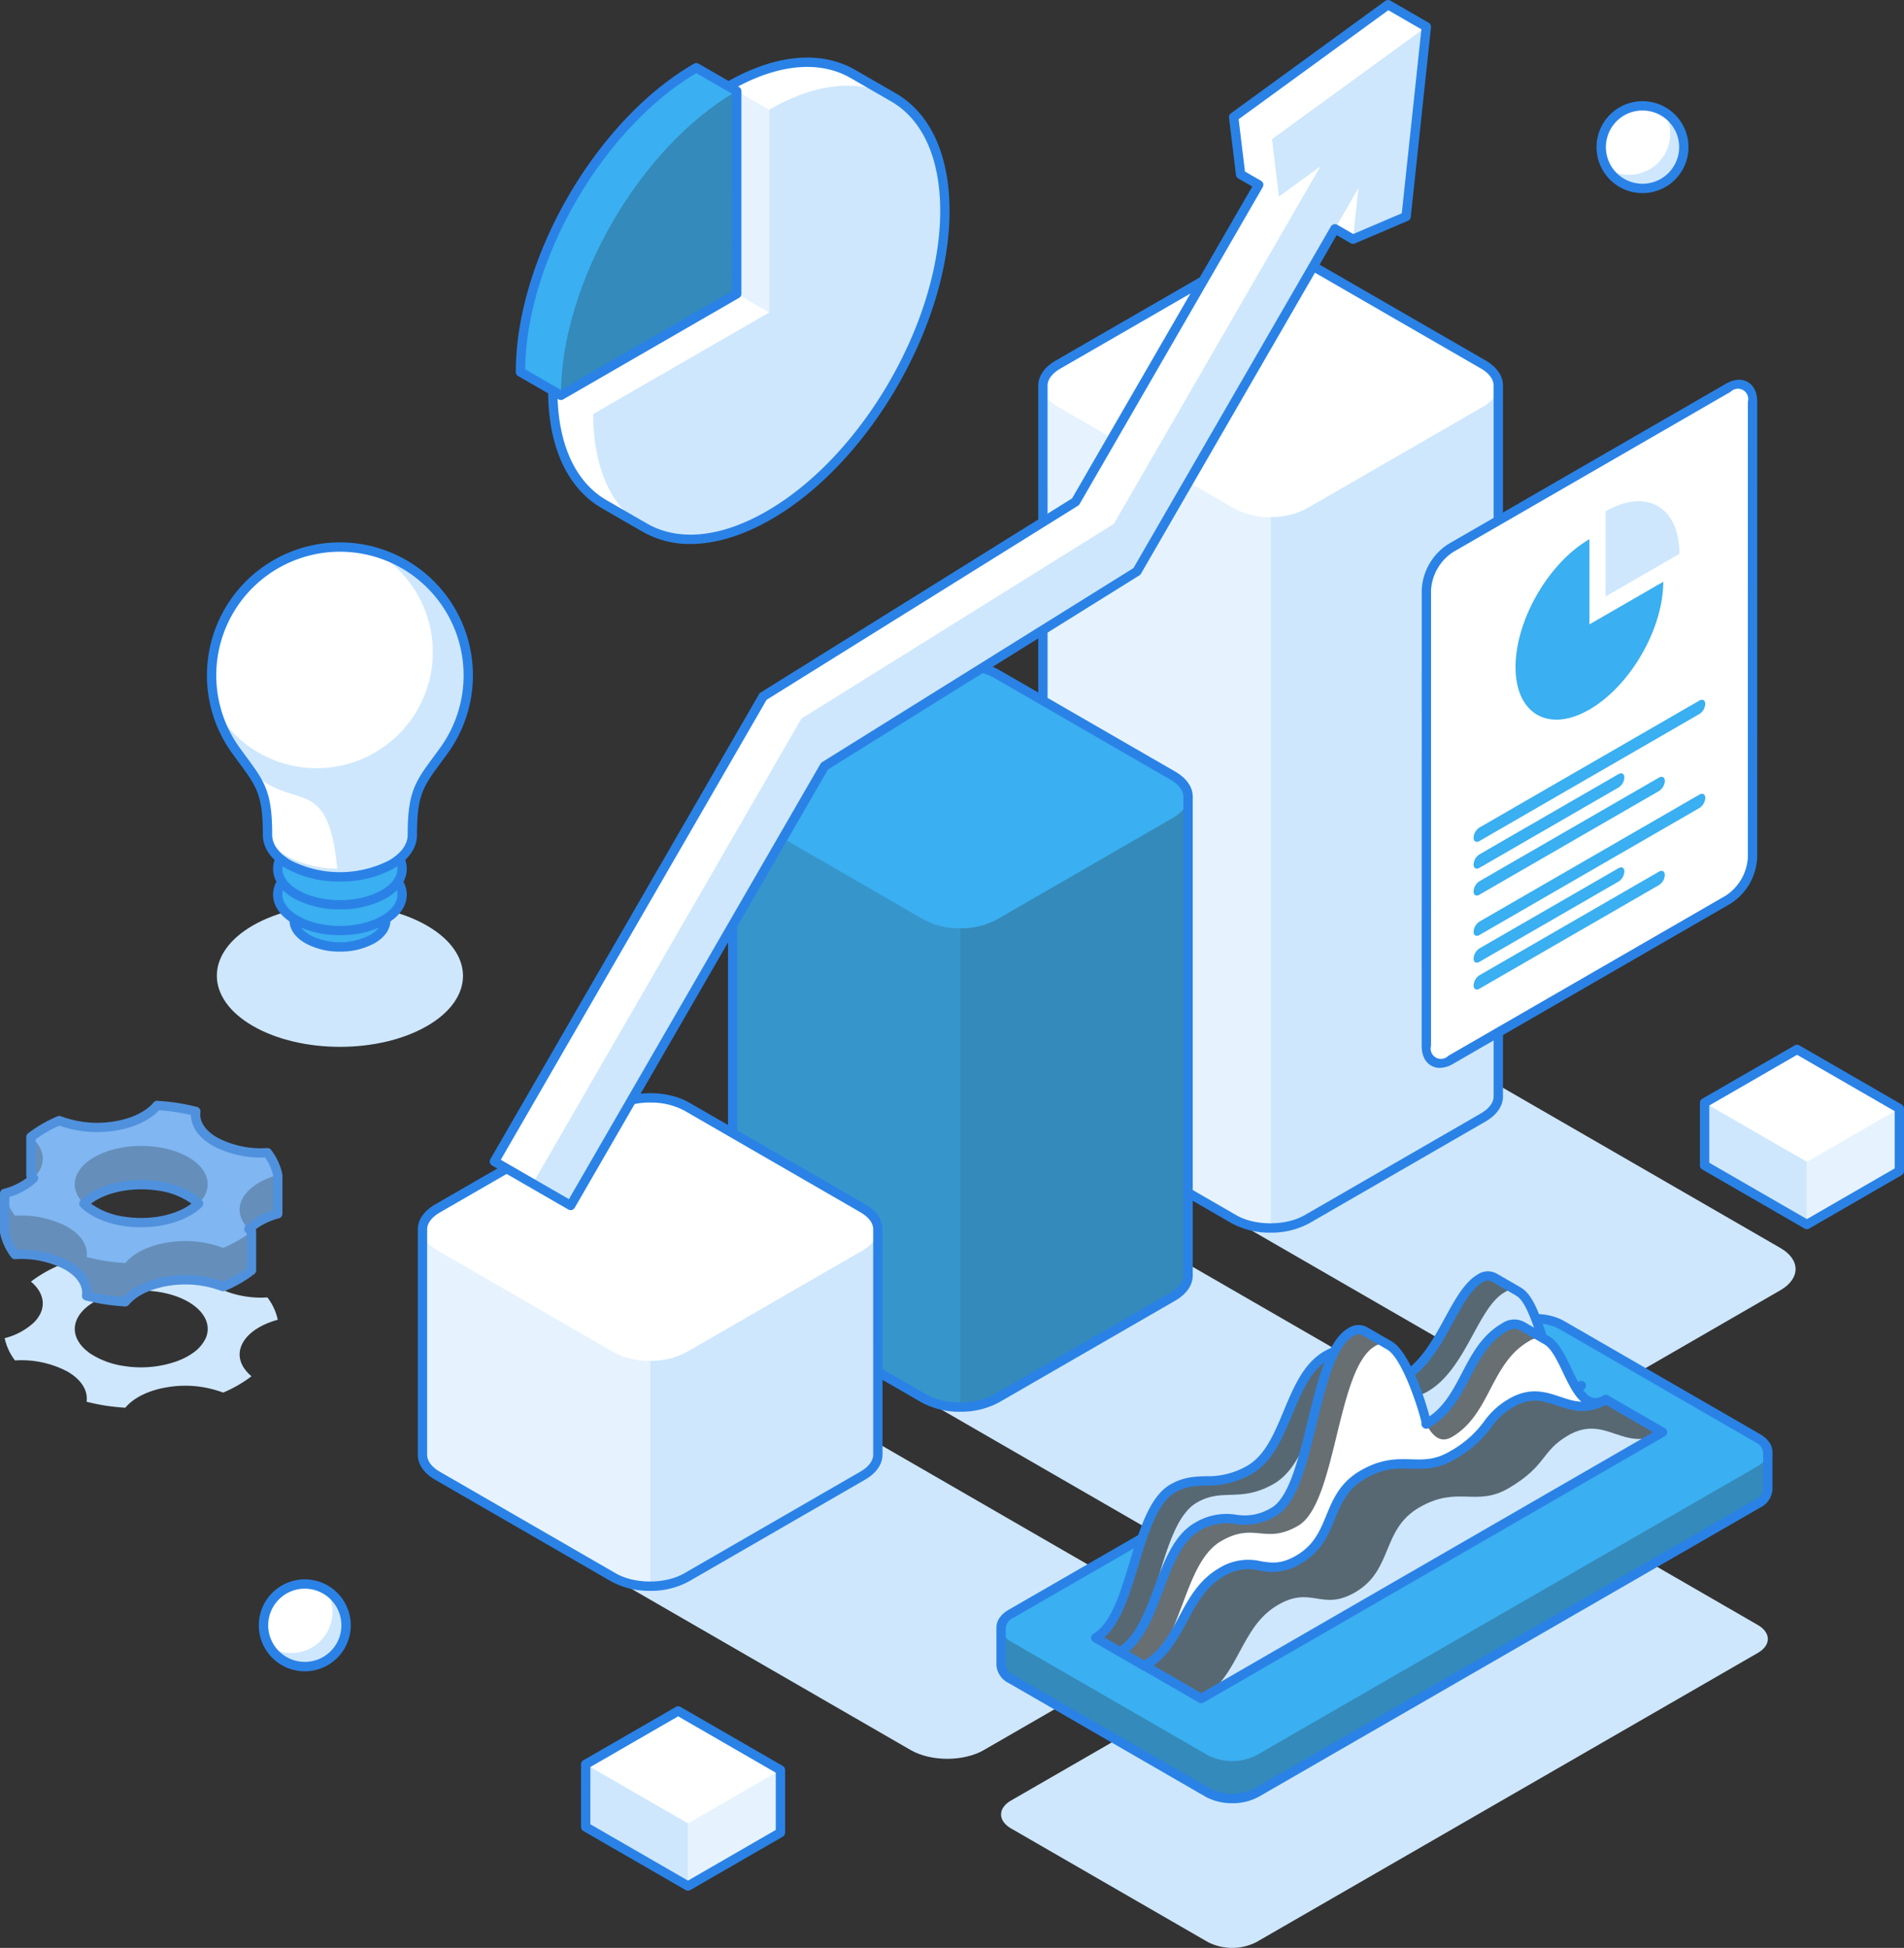 <svg xmlns="http://www.w3.org/2000/svg" xmlns:xlink="http://www.w3.org/1999/xlink" width="450" height="460.413" viewBox="0 0 450 460.413"><rect x="0" y="0" width="450" height="460.413" fill="#333333" stroke="none"/><defs><clipPath id="a"><rect width="450" height="460.412" fill="none"/></clipPath><clipPath id="c"><rect width="53.813" height="199.355" fill="none"/></clipPath><clipPath id="d"><rect width="107.631" height="175.284" fill="none"/></clipPath><clipPath id="e"><rect width="53.815" height="144.478" fill="none"/></clipPath><clipPath id="f"><rect width="53.817" height="144.193" fill="none"/></clipPath><clipPath id="g"><rect width="53.816" height="84.579" fill="none"/></clipPath><clipPath id="h"><rect width="9.561" height="53.446" fill="none"/></clipPath><clipPath id="i"><rect width="51.113" height="29.504" fill="none"/></clipPath><clipPath id="j"><rect width="51.115" height="77.427" fill="none"/></clipPath><clipPath id="m"><rect width="21.642" height="12.496" fill="none"/></clipPath><clipPath id="n"><rect width="29.391" height="16.966" fill="none"/></clipPath><clipPath id="p"><rect width="64.542" height="38.965" fill="none"/></clipPath><clipPath id="q"><rect width="181.217" height="113.386" fill="none"/></clipPath><clipPath id="r"><rect width="181.217" height="81.848" fill="none"/></clipPath><clipPath id="s"><rect width="99.869" height="88.841" fill="none"/></clipPath><clipPath id="t"><rect width="100.822" height="80.763" fill="none"/></clipPath><clipPath id="u"><rect width="122.411" height="71.505" fill="none"/></clipPath><clipPath id="v"><rect width="21.855" height="27.426" fill="none"/></clipPath><clipPath id="w"><rect width="21.851" height="27.426" fill="none"/></clipPath></defs><g clip-path="url(#a)"><g clip-path="url(#a)"><path d="M310.986,365.756c-4.764-2.749-4.764-7.216.01-9.979l41.617-24.02c4.774-2.759,12.516-2.768,17.282-.013l107.858,62.275c4.77,2.75,4.761,7.221-.01,9.976l-41.617,24.029c-4.778,2.759-12.514,2.759-17.281.008Zm34.539,104.6c4.768,2.751,12.5,2.751,17.278,0l41.622-24.028c4.771-2.763,4.778-7.226.013-9.98L276.4,362.424c-4.77-2.746-12.5-2.746-17.28.013l-41.618,24.028c-4.776,2.759-4.779,7.226-.013,9.976ZM272.2,512.692c4.773,2.751,12.506,2.751,17.28-.008L331.1,488.655c4.779-2.755,4.789-7.226.01-9.971l-79.033-45.64c-4.77-2.754-12.5-2.747-17.279.008l-41.617,24.025c-4.775,2.763-4.775,7.225-.018,9.975Z" transform="translate(-56.952 -99.031)" fill="#cee7fd"/><path d="M352.315,116.954h0c0-1.806,1.2-3.617,3.591-4.992l41.613-24.029c4.775-2.754,12.511-2.759,17.285,0l41.57,24c2.4,1.388,3.588,3.207,3.569,5.026v168c0,1.8-1.2,3.6-3.58,4.975L414.745,313.96c-4.778,2.759-12.513,2.759-17.28.008l-41.571-24.007c-2.4-1.375-3.583-3.19-3.576-5.006h0Z" transform="translate(-105.829 -25.793)" fill="#fff"/><g transform="translate(246.486 90.877)" opacity="0.5"><g clip-path="url(#c)"><path d="M352.359,129.9c-.134,1.9,1.021,3.823,3.535,5.272l41.571,24a17.641,17.641,0,0,0,8.663,2.06V329.25a17.731,17.731,0,0,1-8.663-2.056l-41.571-24.007c-2.4-1.375-3.583-3.19-3.576-5.005h0v-168c0-.1.044-.19.044-.285" transform="translate(-352.315 -129.895)" fill="#cee7fd"/></g></g><path d="M437.85,159.282l41.618-24.028c2.371-1.366,3.561-3.155,3.581-4.953v168c0,1.8-1.2,3.595-3.581,4.976L437.85,327.308a17.7,17.7,0,0,1-8.616,2.064V161.352a17.706,17.706,0,0,0,8.616-2.07" transform="translate(-128.934 -39.14)" fill="#cee7fd"/><path d="M456.038,157.985a12.6,12.6,0,0,0-5.729,9.916L450.3,275.643c0,3.656,2.57,5.134,5.738,3.306L489.376,259.7V138.731Z" transform="translate(-135.262 -41.672)" fill="#cee7fd"/><path d="M405.619,316.67a18.693,18.693,0,0,1-9.179-2.228l-41.572-24.007c-2.635-1.515-4.1-3.6-4.127-5.878,0-.027,0-.055,0-.083v-168h0c0-2.3,1.475-4.412,4.145-5.947L396.493,86.5c5.16-2.976,13.236-2.978,18.389,0l41.57,24c2.682,1.552,4.145,3.681,4.121,5.994V284.448c0,2.309-1.472,4.414-4.129,5.956l-41.62,24.03a18.754,18.754,0,0,1-9.2,2.235M352.945,284.4c0,.027,0,.054,0,.081-.006,1.485,1.068,2.922,3.022,4.044l41.573,24.009c4.457,2.572,11.714,2.57,16.176-.008l41.617-24.029c1.95-1.131,3.026-2.559,3.029-4.022V116.477c.015-1.494-1.056-2.936-3.019-4.072l-41.569-24c-4.458-2.575-11.716-2.575-16.181,0l-41.612,24.029c-1.958,1.126-3.037,2.56-3.04,4.037Z" transform="translate(-105.355 -25.311)" fill="#2a82e6"/><g transform="translate(173.165 157.283)" style="isolation:isolate"><g clip-path="url(#d)"><path d="M247.514,255.9h0c.006-1.806,1.2-3.612,3.584-4.992l41.621-24.021c4.775-2.763,12.511-2.767,17.278-.013l41.579,24c2.4,1.389,3.582,3.208,3.569,5.023V369.021c-.013,1.806-1.2,3.605-3.582,4.98l-41.615,24.028c-4.787,2.755-12.515,2.755-17.285,0l-41.574-24c-2.387-1.382-3.575-3.2-3.565-5.013h-.01Z" transform="translate(-247.514 -224.812)" fill="#3aaff1"/></g></g><g transform="translate(173.165 188.086)" opacity="0.2" style="mix-blend-mode:overlay;isolation:isolate"><g clip-path="url(#e)"><path d="M247.564,268.841c-.138,1.9,1.022,3.819,3.526,5.268l41.574,24a17.609,17.609,0,0,0,8.665,2.06V413.319a17.594,17.594,0,0,1-8.665-2.06l-41.574-24c-2.388-1.382-3.575-3.2-3.565-5.013h-.01V269.126a2.371,2.371,0,0,1,.049-.285" transform="translate(-247.514 -268.841)" fill="#263238"/></g></g><g transform="translate(226.98 188.371)" opacity="0.3" style="mix-blend-mode:overlay;isolation:isolate"><g clip-path="url(#f)"><path d="M333.05,298.229,374.669,274.2c2.371-1.375,3.561-3.164,3.582-4.957V382.368c-.013,1.806-1.2,3.6-3.582,4.979l-41.615,24.029a17.674,17.674,0,0,1-8.62,2.065V300.294a17.647,17.647,0,0,0,8.616-2.065" transform="translate(-324.434 -269.248)" fill="#263238"/></g></g><path d="M300.821,400.734a18.712,18.712,0,0,1-9.182-2.226l-41.575-24c-2.6-1.508-4.059-3.565-4.115-5.808a1.221,1.221,0,0,1-.011-.161V255.416c.008-2.295,1.476-4.405,4.135-5.945l41.622-24.02c5.155-2.985,13.229-2.989,18.382-.013l41.578,24c2.675,1.55,4.138,3.676,4.121,5.987V368.518c-.017,2.323-1.485,4.428-4.134,5.957L310.026,398.5a18.8,18.8,0,0,1-9.206,2.23m-52.677-32.341a.927.927,0,0,1,.01.153c-.008,1.482,1.062,2.922,3.014,4.052l41.573,24c4.452,2.569,11.713,2.568,16.182,0l41.614-24.028c1.944-1.122,3.02-2.554,3.031-4.032V255.418c.01-1.49-1.062-2.932-3.02-4.066l-41.577-24c-4.458-2.575-11.712-2.57-16.173.013l-41.622,24.021c-1.948,1.127-3.025,2.561-3.032,4.035Z" transform="translate(-73.875 -67.048)" fill="#2a82e6"/><path d="M142.719,402.021h0c0-1.8,1.2-3.608,3.586-4.983L187.924,373c4.777-2.754,12.511-2.759,17.28-.008l41.569,24c2.407,1.388,3.588,3.207,3.572,5.022h0v53.226c-.009,1.8-1.2,3.6-3.587,4.971L205.144,484.25c-4.774,2.759-12.5,2.759-17.28.009L146.3,460.251c-2.4-1.383-3.586-3.2-3.578-5Z" transform="translate(-42.87 -111.422)" fill="#fff"/><g transform="translate(99.849 290.314)" opacity="0.5"><g clip-path="url(#g)"><path d="M142.768,414.961c-.139,1.9,1.017,3.823,3.529,5.267l41.574,24.007a17.727,17.727,0,0,0,8.664,2.065v53.239a17.716,17.716,0,0,1-8.671-2.056L146.3,473.476c-2.4-1.383-3.586-3.2-3.578-5V415.245c0-.09.045-.185.049-.284" transform="translate(-142.719 -414.96)" fill="#cee7fd"/></g></g><path d="M228.25,444.353l41.617-24.029c2.38-1.366,3.57-3.164,3.583-4.957h0v53.226c-.008,1.8-1.2,3.6-3.587,4.971L228.25,497.6a17.666,17.666,0,0,1-8.609,2.065v-53.24a17.761,17.761,0,0,0,8.609-2.069" transform="translate(-65.976 -124.768)" fill="#cee7fd"/><path d="M196.023,486.959a18.744,18.744,0,0,1-9.184-2.224l-41.569-24.008c-2.673-1.543-4.139-3.662-4.13-5.966V401.54c0-2.291,1.47-4.4,4.139-5.939L186.9,371.567c5.16-2.974,13.235-2.978,18.383-.008l41.569,24c2.639,1.522,4.1,3.607,4.123,5.881q0,.047,0,.1v53.2c-.011,2.321-1.482,4.424-4.139,5.957l-41.617,24.033a18.727,18.727,0,0,1-9.2,2.234m.08-115.412a16.585,16.585,0,0,0-8.1,1.933l-41.618,24.033c-1.958,1.128-3.035,2.559-3.035,4.028v53.226c-.006,1.482,1.068,2.919,3.027,4.049l41.567,24.008c4.463,2.568,11.72,2.566,16.176-.009l41.617-24.033c1.951-1.124,3.028-2.552,3.036-4.02V401.634a.881.881,0,0,1,0-.1c.014-1.485-1.058-2.924-3.019-4.055l-41.569-24a16.526,16.526,0,0,0-8.074-1.925" transform="translate(-42.396 -110.941)" fill="#2a82e6"/><path d="M185.039,285.408l60-103.849,73.832-46.024,46.8-80.987,4.268,2.458L382.5,51.648l4.777-44.842-9.055-5.229L341.739,28.149,343.381,41.7l4.266,2.457-43.283,74.914L230.525,165.1,167.018,275.009Z" transform="translate(-50.169 -0.474)" fill="#cee7fd"/><path d="M176.076,280.234l-9.058-5.225L230.525,165.1l73.838-46.022,43.283-74.914L343.381,41.7l-1.642-13.554L378.224,1.577l9.055,5.229L350.792,33.378l1.644,13.554,9.821-7.156L313.419,124.3,239.58,170.324Zm142.793-144.7,46.8-80.987,4.268,2.457,1.284-12.066Z" transform="translate(-50.169 -0.474)" fill="#fff"/><path d="M184.564,286.038a1.1,1.1,0,0,1-.551-.148l-18.02-10.4a1.1,1.1,0,0,1-.4-1.508L229.095,164.07a1.107,1.107,0,0,1,.372-.385l73.6-45.876L345.664,44.09l-3.308-1.9a1.107,1.107,0,0,1-.546-.824l-1.642-13.554a1.1,1.1,0,0,1,.446-1.025L377.1.211a1.1,1.1,0,0,1,1.2-.064l9.056,5.229A1.105,1.105,0,0,1,387.9,6.45L383.125,51.29a1.106,1.106,0,0,1-.664.9L369.9,57.548a1.108,1.108,0,0,1-.984-.059L365.6,55.581l-46.247,80.034a1.115,1.115,0,0,1-.373.385l-73.6,45.877-59.86,103.61a1.1,1.1,0,0,1-.956.552m-16.512-11.906,16.109,9.3,59.447-102.894a1.113,1.113,0,0,1,.372-.385l73.6-45.877,46.66-80.749a1.1,1.1,0,0,1,1.506-.4l3.791,2.182L381,50.413l4.633-43.484-7.813-4.511L342.438,28.185l1.5,12.363,3.788,2.181a1.1,1.1,0,0,1,.405,1.508l-43.283,74.914a1.107,1.107,0,0,1-.372.385l-73.6,45.876Z" transform="translate(-49.695 0)" fill="#2a82e6"/><path d="M481.849,286.232c0,3.655,2.569,5.134,5.737,3.307l65.621-37.889a12.65,12.65,0,0,0,5.729-9.927l.008-107.743c0-3.647-2.573-5.13-5.737-3.3l-65.621,37.9a12.6,12.6,0,0,0-5.728,9.915Z" transform="translate(-144.739 -39.018)" fill="#fff"/><path d="M484.545,290.953a4.04,4.04,0,0,1-2.045-.535c-1.437-.83-2.229-2.487-2.229-4.664l.008-107.741a13.633,13.633,0,0,1,6.283-10.872l65.618-37.9c1.885-1.089,3.716-1.234,5.158-.4s2.232,2.484,2.235,4.658l-.008,107.744a13.691,13.691,0,0,1-6.28,10.884l-65.62,37.888a6.315,6.315,0,0,1-3.119.936m-2.067-5.2a2.433,2.433,0,0,0,4.083,2.35l65.619-37.888a11.626,11.626,0,0,0,5.177-8.971l.008-107.744a2.433,2.433,0,0,0-4.082-2.347l-65.62,37.9a11.577,11.577,0,0,0-5.178,8.957Z" transform="translate(-144.265 -38.542)" fill="#2a82e6"/><path d="M552.568,243.326a3.036,3.036,0,0,1-1.379,2.379l-52,30.026c-.763.443-1.379.09-1.379-.789a3.05,3.05,0,0,1,1.379-2.381l52-30.024c.758-.435,1.371-.078,1.379.789M543,261.542a3.038,3.038,0,0,1-1.376,2.385l-42.44,24.5c-.763.444-1.379.094-1.375-.8a3.055,3.055,0,0,1,1.375-2.379l42.446-24.5c.758-.44,1.371-.075,1.371.8m-9.557-.826c0-.876-.612-1.233-1.371-.794L499.186,278.9a3.065,3.065,0,0,0-1.379,2.389c0,.875.621,1.233,1.379.785l32.888-18.981a3.045,3.045,0,0,0,1.371-2.379m19.118-39.6a3.025,3.025,0,0,1-1.375,2.374l-52.007,30.035c-.758.431-1.375.078-1.375-.8a3.054,3.054,0,0,1,1.379-2.389l52-30.024c.758-.432,1.371-.073,1.375.8m-9.557,18.209a3.032,3.032,0,0,1-1.375,2.379l-42.45,24.512c-.758.439-1.375.083-1.375-.8a3.043,3.043,0,0,1,1.379-2.384l42.44-24.5c.764-.444,1.376-.082,1.38.79m-9.562-.823c0-.884-.621-1.233-1.371-.8l-32.888,18.981a3.079,3.079,0,0,0-1.379,2.384c.008.879.616,1.233,1.379.8l32.888-18.993a3.01,3.01,0,0,0,1.371-2.371m-8.26-56.317c-9.639,5.577-17.451,19.1-17.455,30.21s7.816,15.618,17.459,10.052,17.451-19.088,17.451-30.205l-17.451,10.079Z" transform="translate(-149.532 -54.726)" fill="#3aaff1"/><path d="M542.405,171.718v20.127l17.451-10.07c0-11.123-7.815-15.619-17.451-10.057" transform="translate(-162.929 -50.865)" fill="#cee7fd"/><path d="M228.307,74.668l0-47.928c11.463-6.621,21.839-7.259,29.352-2.949l9.583,5.533c7.522,4.329,12.178,13.624,12.178,26.863,0,26.473-18.6,58.666-41.552,71.917-11.453,6.618-21.83,7.256-29.348,2.949l-.034-.017v0l-9.557-5.517c-7.518-4.337-12.174-13.626-12.174-26.861Z" transform="translate(-56.096 -6.325)" fill="#cee7fd"/><path d="M228.307,74.668l0-47.928c11.463-6.621,21.839-7.259,29.352-2.949l9.591,5.54c-7.518-4.332-17.907-3.7-29.383,2.927V80.186L196.3,104.172c0,13.251,4.677,22.558,12.213,26.877v0l-9.591-5.538c-7.518-4.337-12.174-13.626-12.174-26.861Z" transform="translate(-56.096 -6.325)" fill="#fff"/><path d="M218.816,134.427a22.487,22.487,0,0,1-11.323-2.9l-.049-.03-9.546-5.51c-8.206-4.734-12.725-14.612-12.725-27.817a1.1,1.1,0,0,1,.552-.956l41-23.667,0-47.291a1.1,1.1,0,0,1,.551-.956c11.438-6.607,22.253-7.656,30.454-2.95l9.585,5.535c8.208,4.723,12.729,14.6,12.729,27.819,0,26.778-18.888,59.469-42.1,72.873-6.724,3.884-13.235,5.846-19.127,5.846m-10.212-4.8c7.492,4.284,17.519,3.236,28.234-2.954,22.608-13.053,41-44.886,41-70.961,0-12.393-4.128-21.594-11.625-25.907l-9.585-5.534c-7.358-4.222-17.176-3.282-27.7,2.634l0,47.287a1.1,1.1,0,0,1-.552.956l-41,23.665c.139,12.061,4.252,21.021,11.618,25.27l9.558,5.517.044.027" transform="translate(-55.623 -5.844)" fill="#2a82e6"/><g transform="translate(172.206 20.416)" opacity="0.5"><g clip-path="url(#h)"><path d="M255.7,34.7l-9.561-5.518,0,47.928,9.557,5.518Z" transform="translate(-246.143 -29.182)" fill="#cee7fd"/></g></g><g transform="translate(130.654 68.344)" opacity="0.2" style="mix-blend-mode:overlay;isolation:isolate"><g clip-path="url(#i)"><path d="M186.75,121.673l9.553,5.518,41.562-23.986-9.557-5.518Z" transform="translate(-186.75 -97.687)" fill="#fff"/></g></g><g transform="translate(123.01 16.015)" style="isolation:isolate"><g clip-path="url(#j)"><path d="M217.383,22.891l9.557,5.514V76.329l-41.557,23.99L175.826,94.8c0-26.464,18.6-58.662,41.557-71.914" transform="translate(-175.825 -22.891)" fill="#3aaff1"/></g></g><g transform="translate(123.01 16.015)" opacity="0.3" style="mix-blend-mode:overlay;isolation:isolate"><g clip-path="url(#j)"><path d="M217.383,22.891l9.557,5.514V76.329l-41.557,23.99L175.826,94.8c0-26.464,18.6-58.662,41.557-71.914" transform="translate(-175.825 -22.891)" fill="#263238"/></g></g><g transform="translate(123.01 16.015)" style="isolation:isolate"><g clip-path="url(#j)"><path d="M217.383,22.891l9.557,5.514c-22.955,13.256-41.552,45.449-41.557,71.914L175.826,94.8c0-26.464,18.6-58.662,41.557-71.914" transform="translate(-175.825 -22.891)" fill="#3aaff1"/></g></g><path d="M184.908,100.947a1.1,1.1,0,0,1-.551-.148L174.8,95.286a1.1,1.1,0,0,1-.552-.956c0-26.777,18.894-59.466,42.108-72.869a1.106,1.106,0,0,1,1.1,0l9.558,5.514a1.1,1.1,0,0,1,.552.956V75.854a1.1,1.1,0,0,1-.551.956L185.46,100.8a1.1,1.1,0,0,1-.552.148m-8.449-7.252,8.449,4.875,40.454-23.353V28.567l-8.45-4.875c-22.171,13.139-40.157,44.261-40.453,70" transform="translate(-52.341 -6.402)" fill="#2a82e6"/><path d="M81.763,310.563c11.351-6.544,29.771-6.544,41.143.03,11.358,6.548,11.376,17.2.012,23.74-11.346,6.561-29.771,6.561-41.138-.013-11.363-6.557-11.363-17.2-.017-23.757" transform="translate(-22.005 -91.814)" fill="#cee7fd"/><g transform="translate(69.519 211.311)" style="isolation:isolate"><g clip-path="url(#m)"><path d="M102.535,303.863a16.891,16.891,0,0,1,15.3.014c4.229,2.43,4.233,6.392.009,8.828a16.9,16.9,0,0,1-15.3,0c-4.229-2.44-4.229-6.4,0-8.838" transform="translate(-99.367 -302.038)" fill="#3aaff1"/></g></g><path d="M109.724,315.173a16.68,16.68,0,0,0,8.2-1.992c2.4-1.383,3.718-3.291,3.717-5.372s-1.326-3.989-3.729-5.37a17.865,17.865,0,0,0-16.4-.012h0c-2.4,1.386-3.721,3.294-3.721,5.374s1.324,3.989,3.725,5.375a16.71,16.71,0,0,0,8.209,2m-.029-12.524a14.5,14.5,0,0,1,7.112,1.7c1.692.972,2.623,2.2,2.624,3.458s-.927,2.486-2.613,3.459a15.7,15.7,0,0,1-14.2,0c-1.69-.975-2.621-2.205-2.621-3.464s.929-2.488,2.617-3.462a14.49,14.49,0,0,1,7.081-1.69" transform="translate(-29.374 -90.247)" fill="#2a82e6"/><g transform="translate(65.645 202.98)" style="isolation:isolate"><g clip-path="url(#n)"><path d="M98.129,292.6c5.729-3.3,15.036-3.3,20.783.013s5.747,8.686.008,11.992-15.04,3.316-20.787,0-5.738-8.686,0-12" transform="translate(-93.83 -290.129)" fill="#3aaff1"/></g></g><path d="M108.063,307.714A22.333,22.333,0,0,0,119,305.1c3.127-1.8,4.85-4.269,4.85-6.946s-1.726-5.152-4.86-6.958c-6.036-3.483-15.853-3.49-21.885-.013h0c-3.129,1.808-4.852,4.279-4.852,6.956s1.725,5.147,4.856,6.956a22.4,22.4,0,0,0,10.955,2.618m-.034-16.959a20.176,20.176,0,0,1,9.859,2.353c2.422,1.4,3.756,3.188,3.756,5.046s-1.331,3.643-3.747,5.035c-5.423,3.136-14.253,3.135-19.684,0-2.419-1.4-3.753-3.19-3.753-5.046s1.331-3.646,3.748-5.044a20.111,20.111,0,0,1,9.821-2.34" transform="translate(-27.711 -86.684)" fill="#2a82e6"/><g transform="translate(65.645 196.88)" style="isolation:isolate"><g clip-path="url(#n)"><path d="M98.129,283.89c5.729-3.306,15.036-3.306,20.783.013s5.747,8.682.008,11.988-15.04,3.315-20.787,0-5.738-8.682,0-12" transform="translate(-93.83 -281.411)" fill="#3aaff1"/></g></g><path d="M108.063,299A22.338,22.338,0,0,0,119,296.381c3.127-1.8,4.85-4.268,4.85-6.944s-1.726-5.15-4.86-6.956c-6.038-3.49-15.855-3.493-21.885-.013h0c-3.129,1.809-4.852,4.278-4.852,6.954s1.725,5.145,4.856,6.954A22.4,22.4,0,0,0,108.063,299m-.035-16.958a20.149,20.149,0,0,1,9.858,2.356c2.423,1.4,3.756,3.187,3.756,5.044s-1.331,3.641-3.747,5.033c-5.422,3.136-14.253,3.133-19.684,0-2.419-1.4-3.753-3.189-3.753-5.043s1.331-3.645,3.749-5.043a20.1,20.1,0,0,1,9.821-2.343" transform="translate(-27.711 -84.065)" fill="#2a82e6"/><path d="M101.815,184.819a30.329,30.329,0,0,1,24.615,48.045c-5.505,7.634-7.506,9.044-7.506,20.02v.008c0,2.527-1.677,5.053-5.013,6.98a26.711,26.711,0,0,1-24.2,0c-3.336-1.927-5.009-4.453-5.013-6.98v-.008c0-10.976-2-12.385-7.5-20.02a30.329,30.329,0,0,1,24.619-48.045" transform="translate(-21.472 -55.516)" fill="#fff"/><path d="M73.253,224.209a27.448,27.448,0,1,0,37.621-37.621,30.291,30.291,0,0,1,16.377,46.371s0-.008.008-.013c-.1.146-.194.3-.3.448-5.505,7.635-7.506,9.045-7.506,20.02v.008c0,.1-.022.19-.026.281a6.094,6.094,0,0,1-.375,1.811s0,.008-.008.013a6.747,6.747,0,0,1-.392.866.479.479,0,0,0-.048.074,7.393,7.393,0,0,1-.5.784c-.038.052-.086.1-.125.155-.177.229-.353.458-.56.681-.082.086-.177.169-.263.255-.185.185-.371.375-.578.556-.151.129-.327.255-.491.384s-.319.262-.5.388c-.358.254-.742.5-1.147.733a26.716,26.716,0,0,1-24.2,0c-3.216-1.854-4.867-4.268-4.988-6.7a10.56,10.56,0,0,0,4.617,4.72,25.207,25.207,0,0,0,11.845,2.949c-2.232-23.09-10.277-12.972-20.55-23.245-.952-1.358-2.09-2.858-3.444-4.734-.1-.146-.194-.3-.3-.448.021.03.047.06.068.09a30.352,30.352,0,0,1-4.245-8.828" transform="translate(-22.004 -56.048)" fill="#cee7fd"/><path d="M101.341,263.4a25.749,25.749,0,0,0,12.647-3.043c3.585-2.071,5.561-4.888,5.566-7.934,0-9.456,1.424-11.39,5.65-17.132.511-.693,1.059-1.438,1.647-2.253a31.433,31.433,0,1,0-51.025,0c.588.816,1.137,1.562,1.648,2.255,4.226,5.741,5.649,7.675,5.649,17.12,0,3.057,1.981,5.874,5.565,7.943a25.756,25.756,0,0,0,12.653,3.044m0-77.949a29.226,29.226,0,0,1,23.72,46.3c-.583.809-1.128,1.548-1.634,2.235-4.3,5.841-6.079,8.259-6.079,18.429,0,2.232-1.589,4.373-4.462,6.032a25.625,25.625,0,0,1-23.094,0c-2.872-1.658-4.457-3.8-4.461-6.025,0-10.175-1.779-12.593-6.078-18.434-.507-.688-1.051-1.427-1.635-2.237a29.225,29.225,0,0,1,23.724-46.3" transform="translate(-20.998 -55.043)" fill="#2a82e6"/><path d="M66.119,438.817a13.154,13.154,0,0,0-2.449-5.281,23.266,23.266,0,0,1-12.38-2.612c-3.388-1.958-4.9-4.587-4.535-7.143-1.436-.362-2.914-.682-4.471-.918s-3.125-.392-4.678-.5c-1.909,2.319-5.5,4.159-10.126,4.879a25.488,25.488,0,0,1-12.993-1.3,30.615,30.615,0,0,0-6.7,3.864c2.526,2.115,3.5,4.827,2.255,7.5a7.857,7.857,0,0,1-1.639,2.233,15.669,15.669,0,0,1-6.828,3.622,13.163,13.163,0,0,0,2.444,5.271,23.309,23.309,0,0,1,12.39,2.621c3.384,1.958,4.888,4.579,4.526,7.14,1.444.357,2.923.681,4.479.922s3.117.388,4.673.5c1.91-2.325,5.493-4.165,10.127-4.885a25.459,25.459,0,0,1,12.993,1.306,30.86,30.86,0,0,0,6.708-3.867c-2.535-2.116-3.509-4.823-2.263-7.5s4.444-4.751,8.466-5.85m-17.1,4.513A8.853,8.853,0,0,1,46,446.71c-.056.039-.108.078-.164.113-.211.146-.431.288-.655.422-.073.044-.143.083-.215.125-.229.129-.458.258-.7.385-.108.055-.225.107-.337.158l-.052.027c-.09.042-.181.09-.271.132-.414.19-.845.367-1.289.535a25.549,25.549,0,0,1-12.536,1.142,19.773,19.773,0,0,1-7.384-2.582c.233.143.448.3.7.435-.271-.146-.5-.31-.759-.469-.134-.083-.276-.164-.405-.25-.1-.068-.211-.134-.31-.2-.129-.094-.237-.2-.362-.3a10.817,10.817,0,0,1-.875-.736c-.021-.023-.051-.039-.073-.06a.01.01,0,0,0,.008-.009c-2.052-2.018-2.768-4.484-1.634-6.927,2.25-4.837,10.863-7.713,19.24-6.42s13.347,6.264,11.1,11.1" transform="translate(-0.474 -126.871)" fill="#cee7fd"/><path d="M66.119,389.935a13.138,13.138,0,0,0-2.449-5.281,23.274,23.274,0,0,1-12.38-2.612c-3.388-1.957-4.9-4.587-4.535-7.142-1.436-.362-2.914-.682-4.471-.919s-3.125-.392-4.677-.5c-1.91,2.319-5.5,4.16-10.126,4.88a25.48,25.48,0,0,1-12.993-1.3,30.671,30.671,0,0,0-6.7,3.863v9.157c.224.19.418.384.616.582a15.665,15.665,0,0,1-6.828,3.621v9.157a13.19,13.19,0,0,0,2.444,5.276,23.341,23.341,0,0,1,12.39,2.617c3.384,1.957,4.888,4.583,4.526,7.143,1.444.358,2.923.677,4.479.919s3.117.388,4.673.5c1.91-2.323,5.493-4.16,10.127-4.88a25.392,25.392,0,0,1,12.993,1.3,30.761,30.761,0,0,0,6.708-3.867V403.29c-.224-.19-.423-.388-.621-.582a15.661,15.661,0,0,1,6.823-3.616ZM20.308,396.7c3.483-3.449,10.622-5.277,17.614-4.195,4.147.638,7.458,2.181,9.471,4.164-3.488,3.449-10.627,5.276-17.614,4.195-4.151-.642-7.457-2.186-9.471-4.164" transform="translate(-0.474 -112.188)" fill="#80b6f1"/><g transform="translate(1.104 268.738)" opacity="0.3" style="mix-blend-mode:overlay;isolation:isolate"><g clip-path="url(#p)"><path d="M42.19,402.968a14.379,14.379,0,0,0,5.2-3.1c-2.013-1.983-5.324-3.526-9.471-4.164-6.992-1.082-14.131.746-17.614,4.195a12.417,12.417,0,0,0,2.785,2.017c-4.074-2.216-5.962-5.612-4.41-8.954,2.25-4.836,10.864-7.711,19.24-6.418s13.347,6.264,11.1,11.1c-1.073,2.3-3.59,4.151-6.828,5.323m-1.974,6.078c-4.634.72-8.216,2.561-10.126,4.884-1.556-.107-3.112-.254-4.673-.5s-3.035-.565-4.479-.922c.362-2.561-1.142-5.183-4.527-7.14a23.3,23.3,0,0,0-12.39-2.621,13.176,13.176,0,0,1-2.444-5.272v9.157a13.19,13.19,0,0,0,2.444,5.276,23.34,23.34,0,0,1,12.39,2.617c3.384,1.956,4.888,4.582,4.527,7.142,1.444.358,2.923.677,4.479.919s3.117.388,4.673.5c1.91-2.323,5.493-4.159,10.126-4.88a25.4,25.4,0,0,1,12.993,1.3,30.8,30.8,0,0,0,6.707-3.868v-9.157a30.946,30.946,0,0,1-6.707,3.867,25.433,25.433,0,0,0-12.993-1.306m25.9-15.916c-4.022,1.1-7.22,3.169-8.467,5.851s-.271,5.388,2.263,7.5c-.224-.189-.423-.388-.621-.582a15.66,15.66,0,0,1,6.824-3.616Zm-56.076-1.5c1.246-2.677.271-5.388-2.255-7.5v9.157c.225.19.418.383.617.582a7.854,7.854,0,0,0,1.638-2.234" transform="translate(-1.577 -384.121)" fill="#263238"/></g></g><path d="M29.616,420.522c-.025,0-.052,0-.077,0-1.832-.126-3.346-.287-4.765-.506-1.444-.223-2.9-.521-4.576-.937a1.1,1.1,0,0,1-.828-1.226c.31-2.191-1.142-4.389-3.986-6.034A22.162,22.162,0,0,0,3.6,409.348a1.109,1.109,0,0,1-.935-.441,14.261,14.261,0,0,1-2.643-5.719A1.084,1.084,0,0,1,0,402.969v-9.157a1.105,1.105,0,0,1,.812-1.065,15.646,15.646,0,0,0,5.528-2.625,1.1,1.1,0,0,1-.128-.513v-9.157a1.1,1.1,0,0,1,.428-.872,31.8,31.8,0,0,1,6.941-4.005,1.109,1.109,0,0,1,.844-.01A24.414,24.414,0,0,0,26.838,376.8c4.188-.651,7.631-2.288,9.444-4.492a1.114,1.114,0,0,1,.926-.4c1.776.119,3.337.285,4.773.508s2.931.525,4.571.939a1.1,1.1,0,0,1,.823,1.225c-.311,2.188,1.146,4.386,3.994,6.031a22.18,22.18,0,0,0,11.777,2.466,1.061,1.061,0,0,1,.935.441,14.233,14.233,0,0,1,2.647,5.724,1.121,1.121,0,0,1,.021.216v9.157a1.1,1.1,0,0,1-.812,1.064,15.67,15.67,0,0,0-5.519,2.619,1.1,1.1,0,0,1,.128.516v9.157a1.1,1.1,0,0,1-.428.872,31.853,31.853,0,0,1-6.948,4.007,1.094,1.094,0,0,1-.844.011,24.315,24.315,0,0,0-12.413-1.236c-4.191.651-7.634,2.288-9.445,4.49a1.1,1.1,0,0,1-.851.4m-8-3.374c1.247.29,2.374.511,3.492.685,1.214.187,2.508.33,4.035.446,2.218-2.391,5.975-4.138,10.426-4.83a26.782,26.782,0,0,1,13.137,1.2,29.832,29.832,0,0,0,5.63-3.222v-8.12c-.077-.073-.153-.148-.227-.22l-.063-.062a1.1,1.1,0,0,1,0-1.576,16.1,16.1,0,0,1,6.495-3.655v-8.22a11.839,11.839,0,0,0-1.9-4.267,24.262,24.262,0,0,1-12.38-2.781c-3.274-1.89-5.1-4.487-5.141-7.245-1.228-.29-2.373-.514-3.48-.681-1.227-.191-2.554-.337-4.042-.448-2.218,2.391-5.977,4.139-10.424,4.831a26.842,26.842,0,0,1-13.137-1.2A29.718,29.718,0,0,0,8.42,381v8.121c.1.093.191.187.286.282a1.117,1.117,0,0,1,.327.788,1.1,1.1,0,0,1-.327.785,16.131,16.131,0,0,1-6.5,3.66v8.218a11.886,11.886,0,0,0,1.89,4.265,24.2,24.2,0,0,1,12.39,2.784c3.267,1.889,5.088,4.485,5.132,7.242M33.3,401.8a27.3,27.3,0,0,1-4.163-.316c-4.232-.655-7.811-2.242-10.076-4.468a1.1,1.1,0,0,1,0-1.571c3.793-3.753,11.425-5.6,18.56-4.5,4.233.651,7.813,2.238,10.077,4.468a1.1,1.1,0,0,1,0,1.571c-3.062,3.027-8.619,4.817-14.4,4.817m-11.786-5.575a17.568,17.568,0,0,0,7.961,3.077c5.946.919,12.2-.348,15.768-3.1a17.53,17.53,0,0,0-7.962-3.076c-5.948-.917-12.2.347-15.767,3.1" transform="translate(0 -111.715)" fill="#5091dd"/><path d="M517.03,543.484c3.162-1.824,3.158-4.785-.009-6.613l-46.509-26.856a12.664,12.664,0,0,0-11.463,0l-118.5,68.344c-3.155,1.824-3.155,4.785.009,6.618l46.514,26.852a12.666,12.666,0,0,0,11.458,0Z" transform="translate(-101.584 -152.787)" fill="#cee7fd"/><g transform="translate(236.597 311.713)" style="isolation:isolate"><g clip-path="url(#q)"><path d="M338.181,527.372v-8.807c-.008-1.189.785-2.388,2.367-3.3l118.5-68.345a12.667,12.667,0,0,1,11.462,0l46.51,26.857c1.582.914,2.375,2.112,2.375,3.315v8.661l-.026,0c.078,1.254-.695,2.509-2.34,3.467l-118.5,68.349a12.7,12.7,0,0,1-11.463,0l-46.51-26.856c-1.591-.919-2.384-2.139-2.372-3.337Z" transform="translate(-338.18 -445.547)" fill="#3aaff1"/></g></g><g transform="translate(236.597 343.251)" opacity="0.3" style="mix-blend-mode:overlay;isolation:isolate"><g clip-path="url(#r)"><path d="M340.547,528.8c-3.155,1.823-3.155,4.785.009,6.617l46.514,26.853a12.673,12.673,0,0,0,11.458,0l118.5-68.349c1.578-.913,2.367-2.107,2.367-3.3v8.664l-.026,0c.078,1.254-.695,2.509-2.341,3.467l-118.5,68.349a12.708,12.708,0,0,1-11.463,0l-46.51-26.856c-1.591-.918-2.384-2.139-2.372-3.337h0v-8.807c-.008-1.189.785-2.388,2.367-3.3" transform="translate(-338.18 -490.626)" fill="#263238"/></g></g><path d="M392.326,559.569a12.8,12.8,0,0,1-6.285-1.524l-46.511-26.856A5.157,5.157,0,0,1,336.608,527a1,1,0,0,1,0-.1v-8.808c-.012-1.648,1.025-3.163,2.918-4.257l118.5-68.345a13.688,13.688,0,0,1,12.566,0l46.51,26.856c1.888,1.092,2.927,2.609,2.927,4.272v8.661a1.085,1.085,0,0,1-.02.214,5.109,5.109,0,0,1-2.9,4.21l-118.5,68.351a12.825,12.825,0,0,1-6.28,1.52M338.81,526.8a.9.9,0,0,1,0,.107,3.03,3.03,0,0,0,1.82,2.369l46.511,26.856a11.663,11.663,0,0,0,10.361,0L516,487.788c1.208-.7,1.845-1.571,1.791-2.443a1.093,1.093,0,0,1,.024-.307v-8.425a3.06,3.06,0,0,0-1.824-2.361L469.485,447.4a11.631,11.631,0,0,0-10.359,0l-118.5,68.345a3.022,3.022,0,0,0-1.815,2.338Zm0,.1h0Z" transform="translate(-101.109 -133.357)" fill="#2a82e6"/><path d="M388.35,481.325c6.1-3.517,10.294.126,18.178-4.427,9.084-5.246,9.084-21.778,18.166-27.029,2.492-1.44,4.3-1.294,5.8-.439v0l.086.048c.013,0,.026.017.035.017l5.526,3.194h-.008c.09.052.168.12.254.173-.011-.009-.024-.014-.034-.022,1.587.957,2.849,2.665,4.215,4.13-.246-.262-.491-.535-.732-.81a7.4,7.4,0,0,0,3.026-1.069c9.083-5.242,11.79-19.757,18.166-23.434a3.152,3.152,0,0,1,3.414-.116l.008-.017,5.582,3.224,0,.017v0c5.978,3.185,7.058,26.758,14.9,22.226L375.9,519.929l-5.733-3.311c9.1-5.246,9.091-30.042,18.183-35.293" transform="translate(-111.191 -129.491)" fill="#cee7fd"/><g transform="translate(258.976 301.597)" opacity="0.7" style="mix-blend-mode:overlay;isolation:isolate"><g clip-path="url(#s)"><path d="M466.765,434.962c-6.371,3.672-9.083,18.187-18.162,23.434-4.332,2.5-6.595.241-8.763-2.242a7.4,7.4,0,0,0,3.026-1.069c9.084-5.242,11.791-19.757,18.166-23.434a3.152,3.152,0,0,1,3.414-.116l.009-.018,5.582,3.225,0,.017a3.177,3.177,0,0,0-3.267.2m-96.6,81.656,5.733,3.311c9.091-5.251,9.091-30.042,18.179-35.289,6.108-3.526,10.3.117,18.183-4.431,9.083-5.251,9.078-21.783,18.166-27.025,2.586-1.5,4.427-1.267,5.961-.327-.086-.052-.164-.12-.254-.173h.008l-5.526-3.194c-.008,0-.022-.013-.035-.017l-.086-.048v0c-1.5-.854-3.311-1-5.8.439-9.082,5.251-9.082,21.783-18.166,27.029-7.885,4.553-12.075.91-18.179,4.427-9.092,5.251-9.087,30.047-18.183,35.293" transform="translate(-370.167 -431.088)" fill="#263238"/></g></g><path d="M375.426,520.556a1.1,1.1,0,0,1-.552-.148l-5.733-3.311a1.1,1.1,0,0,1,0-1.912c4.17-2.405,6.417-9.832,8.589-17.012,2.3-7.59,4.671-15.438,9.594-18.282h0c3.094-1.783,5.79-1.869,8.4-1.953a18.357,18.357,0,0,0,9.779-2.472c4.219-2.437,6.355-7.559,8.617-12.984,2.3-5.522,4.685-11.233,9.549-14.045,2.523-1.458,4.752-1.62,6.805-.5a.839.839,0,0,1,.08.039l.066.036c.026.013.052.027.077.041l5.526,3.194a1.091,1.091,0,0,1,.127.085l.1.068v0l.008.006A15.1,15.1,0,0,1,439.8,454.5a7.113,7.113,0,0,0,2.039-.84c4.678-2.7,7.7-8.24,10.369-13.128,2.379-4.359,4.626-8.478,7.8-10.309a4.234,4.234,0,0,1,4.334-.22,1.052,1.052,0,0,1,.192.087l5.582,3.224a1.2,1.2,0,0,1,.139.1c2.792,1.652,4.429,6.558,6.159,11.747,1.541,4.623,3.289,9.864,5.523,10.712a2.152,2.152,0,0,0,1.965-.314h0a1.1,1.1,0,1,1,1.1,1.911l-.014.008-109.012,62.94a1.1,1.1,0,0,1-.552.148m-3.707-4.518,3.707,2.141,104.987-60.616c-2.755-1.693-4.382-6.572-6.1-11.712-1.479-4.436-3.155-9.466-5.28-10.6a1.072,1.072,0,0,1-.18-.121L463.6,432.1a1.1,1.1,0,0,1-.193-.09,2.047,2.047,0,0,0-2.3.124c-2.638,1.521-4.741,5.374-6.967,9.454-2.807,5.144-5.988,10.973-11.2,13.98a10.236,10.236,0,0,1-1.746.821,1.1,1.1,0,0,1-1.9.858c-.255-.271-.509-.553-.758-.837l-.029-.034-.224-.255a14.352,14.352,0,0,0-2.919-2.783l-.011-.006c-.019-.011-.038-.023-.057-.036a.247.247,0,0,1-.027-.017c-.041-.027-.08-.055-.121-.085a1.059,1.059,0,0,1-.121-.08l-5.395-3.119-.032-.017-.02-.01a1.021,1.021,0,0,1-.1-.051c-.93-.528-2.3-.954-4.706.435-4.218,2.438-6.354,7.561-8.615,12.984-2.3,5.523-4.686,11.235-9.551,14.045a20.476,20.476,0,0,1-10.812,2.767c-2.549.082-4.752.153-7.368,1.66-4.167,2.408-6.412,9.83-8.584,17.008-2.055,6.792-4.173,13.791-8.123,17.225" transform="translate(-110.717 -129.015)" fill="#2a82e6"/><path d="M396.54,495.315c7.954-4.591,10.3.945,18.183-3.608,9.084-5.246,9.08-37.2,18.166-42.449a3.2,3.2,0,0,1,3.556-.077v-.009L442,452.383l0,.008c4.868,2.716,9.455,19.981,8.686,18.51.125-.06.246-.1.379-.172,9.078-5.246,9.078-17.369,18.163-22.614a3.945,3.945,0,0,1,4.3-.212l5.649,3.264c5.18,2.958,6.542,18.3,13.948,14.015L384.1,528.129l-5.738-3.31c9.091-5.251,9.1-24.258,18.178-29.5" transform="translate(-113.653 -134.381)" fill="#fff"/><g transform="translate(264.709 312.985)" opacity="0.7" style="mix-blend-mode:overlay;isolation:isolate"><g clip-path="url(#t)"><path d="M474.964,451.427c-9.083,5.242-9.087,17.373-18.17,22.61-2.669,1.538-4.549-.142-6.109-3.134.125-.06.246-.1.379-.173,9.079-5.246,9.079-17.369,18.162-22.614a3.948,3.948,0,0,1,4.3-.212l5.66,3.273a3.949,3.949,0,0,0-4.22.25m-96.6,73.392,5.738,3.31c9.091-5.246,9.091-24.256,18.183-29.5,7.945-4.591,10.291.94,18.17-3.613,9.092-5.246,9.087-37.206,18.171-42.449a3.206,3.206,0,0,1,3.375-.176l0-.009-5.557-3.211v.009a3.2,3.2,0,0,0-3.556.077c-9.087,5.246-9.082,37.2-18.166,42.449-7.88,4.552-10.23-.983-18.184,3.608-9.083,5.246-9.087,24.253-18.178,29.5" transform="translate(-378.362 -447.366)" fill="#263238"/></g></g><path d="M383.626,528.758a1.106,1.106,0,0,1-.551-.148l-5.738-3.311a1.1,1.1,0,0,1,0-1.911c4.2-2.428,6.445-8.407,8.612-14.188,2.3-6.143,4.684-12.5,9.567-15.315a14.345,14.345,0,0,1,9.791-1.96,12.022,12.022,0,0,0,8.392-1.648c4.133-2.386,6.384-11.609,8.561-20.527,2.393-9.8,4.653-19.063,9.606-21.923a4.3,4.3,0,0,1,4.571-.132c.03.015.06.029.089.046l5.557,3.211a1.266,1.266,0,0,1,.127.086c4.007,2.442,7.669,13.094,8.812,17.643,3.616-2.488,5.59-6.264,7.671-10.242,2.305-4.41,4.69-8.97,9.509-11.754a5.036,5.036,0,0,1,5.419-.2l5.632,3.253c2.3,1.313,3.832,4.52,5.314,7.622s3,6.287,4.953,6.891a3.184,3.184,0,0,0,2.558-.488l.02-.011a1.1,1.1,0,0,1,1.1,1.911l-.014.008L384.178,528.61a1.111,1.111,0,0,1-.552.148m-3.677-4.5,3.677,2.121,104.487-60.328c-2.434-1.241-4.01-4.541-5.539-7.742-1.336-2.795-2.717-5.686-4.422-6.658l-5.654-3.267c-.653-.394-1.59-.716-3.192.211-4.266,2.463-6.4,6.545-8.659,10.866-2.3,4.408-4.687,8.966-9.5,11.749l-.015.008a1.116,1.116,0,0,1-.68.387,1.144,1.144,0,0,1-1.214-.667,1.109,1.109,0,0,1-.094-.778c-.518-2.616-4.481-15.232-8.153-17.28a1.083,1.083,0,0,1-.137-.091l-5.315-3.071a1.073,1.073,0,0,1-.156-.083,2.092,2.092,0,0,0-2.413.1c-4.134,2.386-6.386,11.612-8.563,20.534-2.392,9.8-4.651,19.056-9.6,21.915a14.055,14.055,0,0,1-9.7,1.934,12.152,12.152,0,0,0-8.481,1.673c-4.2,2.424-6.438,8.4-8.6,14.178-2.053,5.479-4.169,11.122-8.066,14.285" transform="translate(-113.179 -133.906)" fill="#2a82e6"/><path d="M404.849,513.276c7.949-4.591,10.286,1.608,18.17-2.945,9.087-5.246,6.138-14.851,15.217-20.1s13.381,0,21.127-4.549c9.032-5.319,7.57-8.694,13.972-12.42,9.066-5.279,13.272,4.459,22.356-.8l13.38,7.729L400.047,543.146l-13.386-7.73c9.1-5.241,9.1-16.9,18.188-22.14" transform="translate(-116.146 -141.673)" fill="#cee7fd"/><g transform="translate(270.515 329.969)" opacity="0.7" style="mix-blend-mode:overlay;isolation:isolate"><g clip-path="url(#u)"><path d="M486.716,480.992c-6.4,3.724-4.939,7.1-13.975,12.42-7.743,4.548-12.037-.7-21.124,4.548s-6.13,14.851-15.217,20.094c-7.885,4.552-10.226-1.648-18.171,2.939-9.091,5.247-9.087,16.908-18.183,22.154l-13.386-7.73c9.1-5.242,9.1-16.9,18.188-22.14,7.95-4.592,10.286,1.608,18.17-2.945,9.087-5.246,6.138-14.851,15.217-20.1s13.381,0,21.127-4.549c9.033-5.32,7.571-8.695,13.972-12.42,9.066-5.28,13.273,4.458,22.356-.8l13.38,7.729c-9.078,5.251-13.294-4.487-22.356.794" transform="translate(-386.661 -471.641)" fill="#263238"/></g></g><path d="M399.573,543.778a1.108,1.108,0,0,1-.552-.147L385.635,535.9a1.1,1.1,0,0,1,0-1.913c4.279-2.464,6.416-6.436,8.678-10.641,2.307-4.289,4.693-8.723,9.51-11.5a13.006,13.006,0,0,1,9.849-1.618c2.535.4,4.725.75,8.32-1.326,4.22-2.436,5.64-5.875,7.145-9.517,1.577-3.82,3.209-7.769,8.072-10.58,4.978-2.878,8.705-2.773,11.994-2.675,3.041.088,5.666.164,9.127-1.869a24.643,24.643,0,0,0,8.048-7.027,18.654,18.654,0,0,1,5.928-5.395c4.967-2.894,8.747-1.62,12.084-.5,3.31,1.114,6.169,2.076,10.275-.3a1.1,1.1,0,0,1,1.1,0l13.38,7.729a1.1,1.1,0,0,1,0,1.911L400.125,543.631a1.109,1.109,0,0,1-.552.147m-11.276-8.89,11.276,6.513,106.818-61.673-11.185-6.462c-4.7,2.466-8.313,1.248-11.519.17-3.309-1.115-6.166-2.076-10.269.313a16.61,16.61,0,0,0-5.3,4.85,26.854,26.854,0,0,1-8.665,7.567c-4.009,2.355-7.213,2.263-10.31,2.172-3.285-.1-6.39-.185-10.825,2.381-4.214,2.435-5.634,5.872-7.137,9.511-1.578,3.823-3.211,7.775-8.081,10.586a12.9,12.9,0,0,1-9.77,1.6,10.854,10.854,0,0,0-8.4,1.35h0c-4.272,2.461-6.407,6.43-8.668,10.631-2.046,3.8-4.153,7.72-7.961,10.5M404.375,512.8h0Z" transform="translate(-115.672 -141.201)" fill="#2a82e6"/><path d="M597.7,354.55,621.868,368.5l0,14.808L600.018,395.93l-24.172-13.958V367.164Z" transform="translate(-172.974 -106.5)" fill="#fff"/><path d="M600.018,401.346l-24.173-13.958V372.58l24.171,13.958Z" transform="translate(-172.973 -111.916)" fill="#cee7fd"/><g transform="translate(427.043 262.004)" opacity="0.5"><g clip-path="url(#v)"><path d="M632.249,389.3,610.4,401.921l0-14.808L632.246,374.5Z" transform="translate(-610.394 -374.496)" fill="#cee7fd"/></g></g><path d="M599.544,396.56a1.1,1.1,0,0,1-.552-.148l-24.173-13.958a1.1,1.1,0,0,1-.551-.956V366.691a1.105,1.105,0,0,1,.551-.956l21.851-12.613a1.1,1.1,0,0,1,1.1,0l24.171,13.954a1.105,1.105,0,0,1,.551.956l0,14.808a1.1,1.1,0,0,1-.551.956L600.1,396.412a1.1,1.1,0,0,1-.552.148m-23.07-15.7,23.07,13.321,20.749-11.98,0-13.534-23.068-13.317-20.748,11.977Z" transform="translate(-172.5 -106.027)" fill="#2a82e6"/><path d="M219.716,578.043,243.888,592V606.8l-21.852,12.618-24.173-13.959V590.656Z" transform="translate(-59.434 -173.634)" fill="#fff"/><path d="M222.036,624.838,197.862,610.88V596.072l24.174,13.959Z" transform="translate(-59.434 -179.049)" fill="#cee7fd"/><g transform="translate(162.602 418.363)" opacity="0.5"><g clip-path="url(#w)"><path d="M254.266,612.8l-21.851,12.618V610.606l21.851-12.618Z" transform="translate(-232.415 -597.988)" fill="#cee7fd"/></g></g><path d="M221.562,620.052a1.112,1.112,0,0,1-.553-.147l-24.173-13.959a1.1,1.1,0,0,1-.551-.956V590.183a1.1,1.1,0,0,1,.552-.956l21.854-12.613a1.1,1.1,0,0,1,1.1,0l24.171,13.953a1.105,1.105,0,0,1,.551.956v14.808a1.1,1.1,0,0,1-.551.956l-21.851,12.618a1.111,1.111,0,0,1-.552.147m-23.071-15.7,23.071,13.321,20.748-11.981V592.161l-23.068-13.317L198.492,590.82Z" transform="translate(-58.96 -173.16)" fill="#2a82e6"/><path d="M91.871,538.026a9.762,9.762,0,1,1,0,13.8,9.753,9.753,0,0,1,0-13.8" transform="translate(-26.738 -160.753)" fill="#fff"/><path d="M103.094,549.249a9.74,9.74,0,0,0,1.4-12,9.628,9.628,0,0,1,1.813,1.4A9.762,9.762,0,1,1,91.1,550.641a9.746,9.746,0,0,0,12-1.392" transform="translate(-27.364 -161.381)" fill="#cee7fd"/><path d="M98.3,555.32a10.867,10.867,0,0,1,0-21.734h0a10.867,10.867,0,1,1,0,21.734m0-19.527h0a8.591,8.591,0,0,0-6.12,2.539h0a8.65,8.65,0,1,0,6.122-2.54m-6.9,1.76h0Z" transform="translate(-26.266 -160.28)" fill="#2a82e6"/><path d="M543.779,38.619a9.762,9.762,0,1,1,0,13.8,9.757,9.757,0,0,1,0-13.8" transform="translate(-162.483 -10.741)" fill="#fff"/><path d="M555,49.843A9.734,9.734,0,0,0,556.4,37.848a9.538,9.538,0,0,1,1.816,1.4A9.762,9.762,0,0,1,544.4,53.05a9.929,9.929,0,0,1-1.4-1.813,9.751,9.751,0,0,0,12-1.394" transform="translate(-163.108 -11.369)" fill="#cee7fd"/><path d="M550.211,55.913a10.866,10.866,0,0,1-7.685-18.548h0a10.866,10.866,0,1,1,7.685,18.548m0-19.526a8.6,8.6,0,0,0-6.123,2.539h0a8.655,8.655,0,1,0,6.124-2.539m-6.9,1.759h0Z" transform="translate(-162.011 -10.267)" fill="#2a82e6"/></g></g></svg>